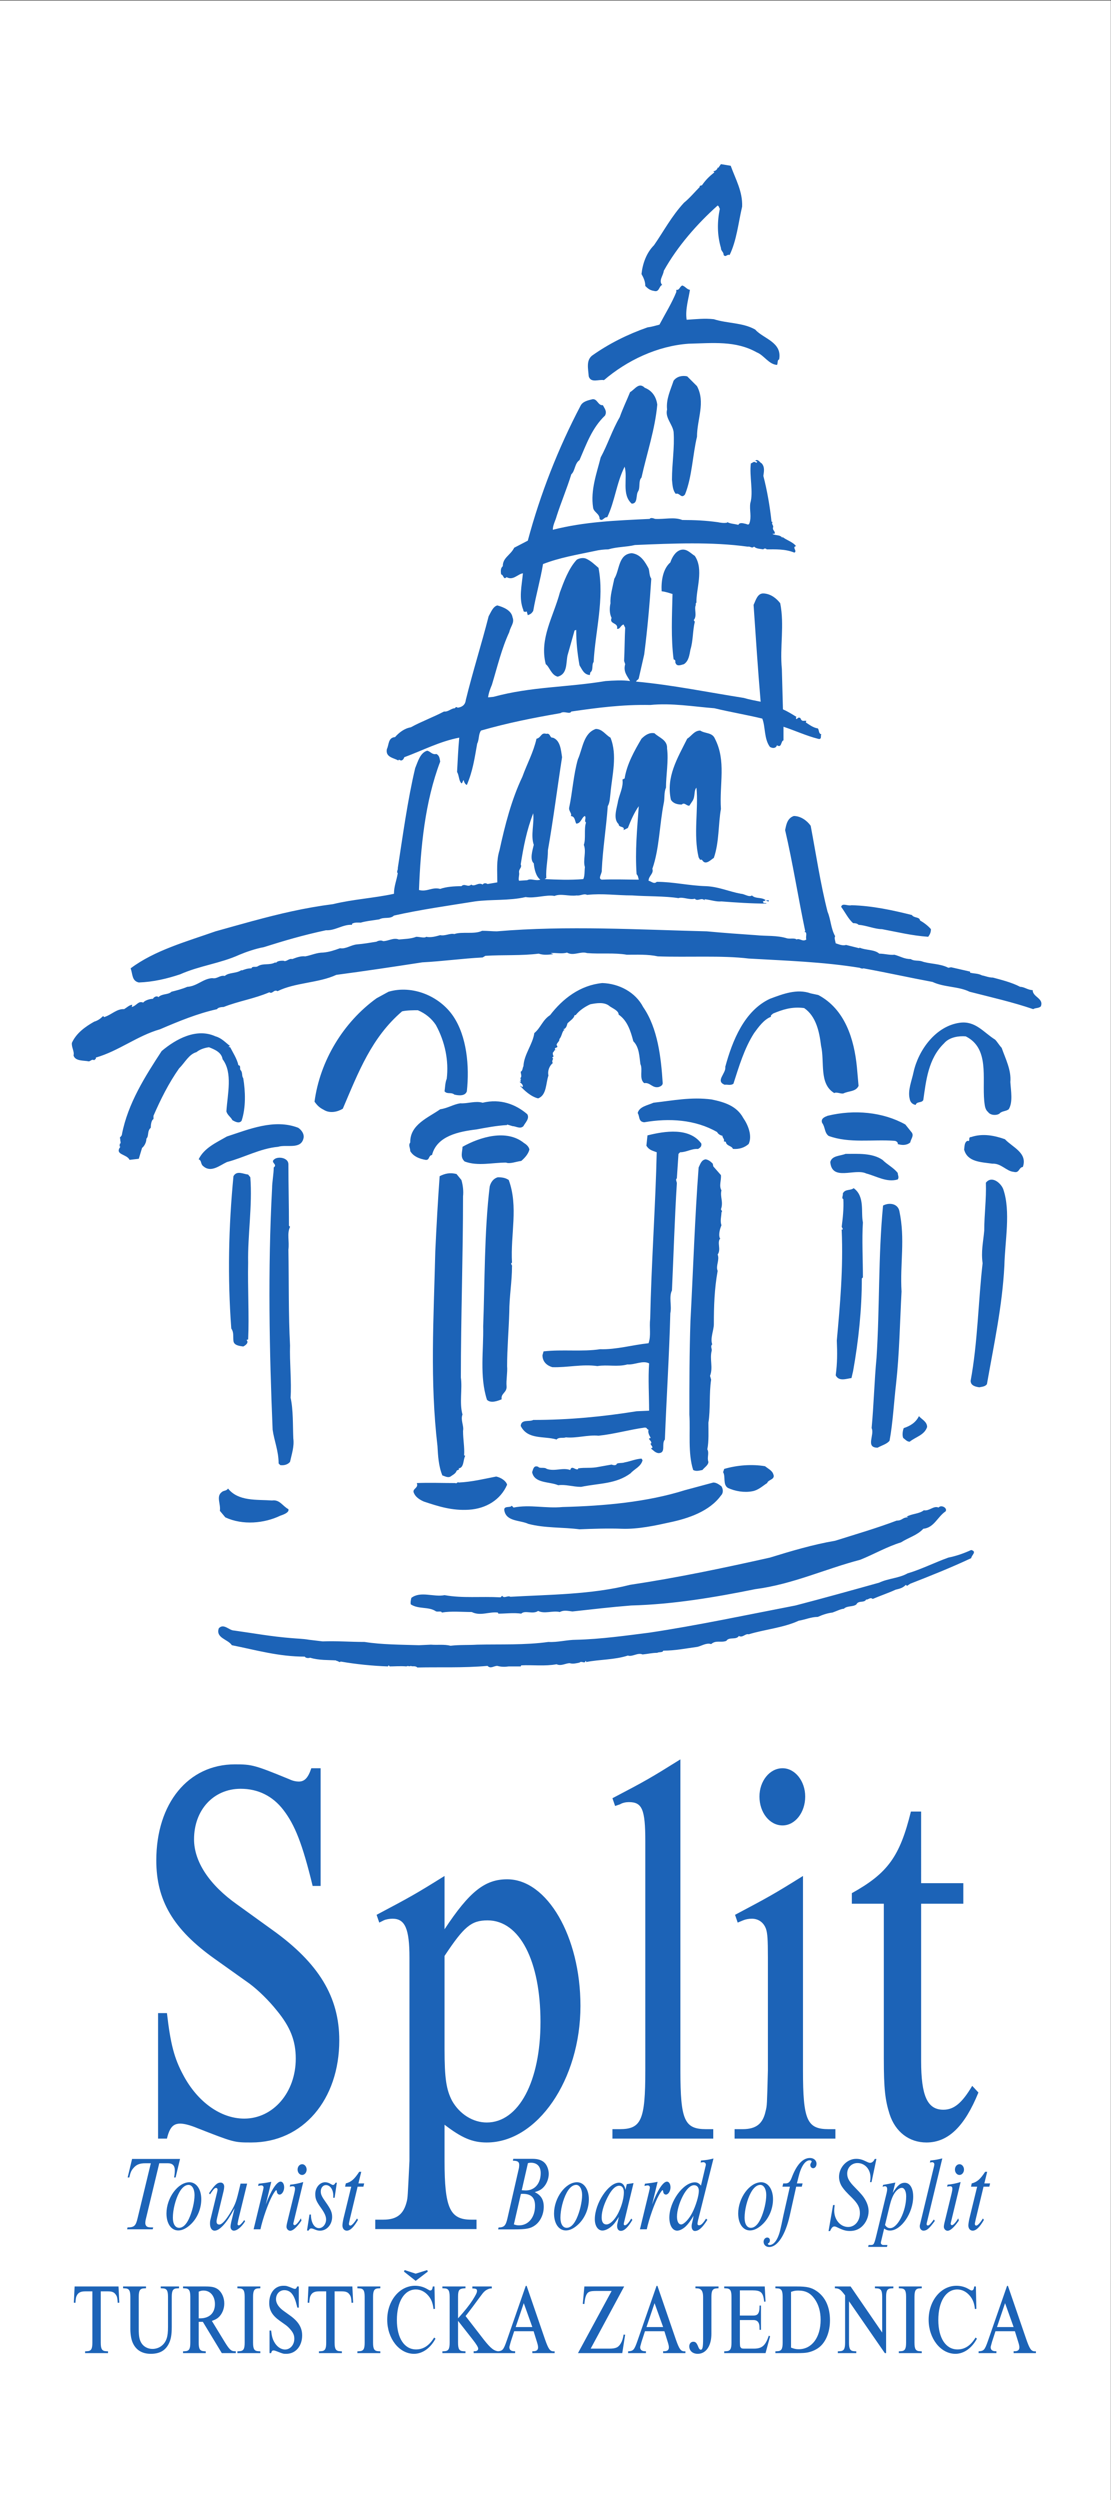 <?xml version="1.0" encoding="UTF-8" standalone="no"?>
<svg
   xmlns:dc="http://purl.org/dc/elements/1.1/"
   xmlns:cc="http://creativecommons.org/ns#"
   xmlns:rdf="http://www.w3.org/1999/02/22-rdf-syntax-ns#"
   xmlns:svg="http://www.w3.org/2000/svg"
   xmlns="http://www.w3.org/2000/svg"
   viewBox="0 0 226.772 510.236"
   height="510.236"
   width="226.772"
   xml:space="preserve"
   id="svg2"
   version="1.1"><rect x="0" y="0" width="226.772" height="510.236" fill="#333333" stroke="none"/><defs
     id="defs6"><clipPath
       id="clipPath22"
       clipPathUnits="userSpaceOnUse"><path
         id="path20"
         d="M 0,0 H 170.079 V 382.677 H 0 Z" /></clipPath></defs><g
     transform="matrix(1.333,0,0,-1.333,0,510.236)"
     id="g10"><path
       id="path12"
       style="fill:#ffffff;fill-opacity:1;fill-rule:nonzero;stroke:none"
       d="M 0,0 H 170.078 V 382.677 H 0 Z" /><path
       id="path14"
       style="fill:#ffffff;fill-opacity:1;fill-rule:nonzero;stroke:none"
       d="M 0,0 H 170.078 V 382.677 H 0 Z" /><g
       id="g16"><g
         clip-path="url(#clipPath22)"
         id="g18"><g
           transform="translate(158.126,231.179)"
           id="g24"><path
             id="path26"
             style="fill:#1c63b7;fill-opacity:1;fill-rule:nonzero;stroke:none"
             d="m 0,0 c -0.75,0 -1.249,0.5 -1.916,0.5 -1.25,0.666 -2.916,1.083 -4.165,1.416 -0.667,0 -1.167,0.25 -1.666,0.333 -0.667,0.334 -1.167,0.25 -1.833,0.417 v 0.167 l -2.916,0.666 -0.416,-0.083 c -1.25,0.666 -2.999,0.583 -4.082,0.999 -0.584,0.167 -1.167,0 -1.666,0.334 -1,0 -1.583,0.416 -2.5,0.666 -0.75,-0.083 -1.499,0.167 -2.332,0.167 -0.75,0.666 -2.083,0.499 -2.999,0.916 l -0.084,-0.083 -1.999,0.5 c -0.5,-0.167 -1.083,0.083 -1.583,0.249 -0.083,0.417 -0.25,0.833 -0.083,1.083 -0.667,1.167 -0.667,2.583 -1.166,3.749 -1.083,4.249 -1.75,8.747 -2.583,13.163 -0.583,0.833 -1.583,1.499 -2.582,1.499 -1,-0.333 -1.167,-1.333 -1.333,-2.166 1.166,-4.998 1.999,-10.33 3.082,-15.495 -0.083,0 -0.083,-0.083 -0.167,-0.083 0.584,0 0.167,-0.75 0.334,-1.166 -0.584,-0.417 -1,0.249 -1.5,0 -0.25,0.249 -0.916,0.083 -1.416,0.166 -1.583,0.5 -3.249,0.333 -4.832,0.5 -2.416,0.167 -4.832,0.333 -7.497,0.583 -10.33,0.25 -21.41,0.917 -32.157,0 -0.666,0 -1.416,0.084 -2.249,0.084 -1.166,-0.584 -3.082,-0.084 -4.248,-0.5 -0.667,0.166 -1.417,-0.334 -2.167,-0.167 -0.583,-0.167 -1.416,-0.417 -2.165,-0.25 -0.167,-0.25 -1,0 -1.5,0 -0.833,-0.333 -1.833,-0.333 -2.666,-0.416 -0.833,0.333 -1.583,-0.25 -2.416,-0.25 -0.25,0.166 -0.749,0.083 -0.999,-0.084 -1,-0.166 -2,-0.333 -2.999,-0.416 -0.917,-0.083 -1.75,-0.75 -2.583,-0.583 -0.916,-0.334 -1.666,-0.584 -2.582,-0.667 -1,0 -1.833,-0.416 -2.749,-0.583 -0.667,0.083 -1.333,-0.167 -2,-0.416 -0.5,0.166 -0.916,-0.5 -1.333,-0.25 -0.416,0 -0.916,0 -1.166,-0.334 l -0.083,0.084 c -0.917,-0.5 -1.833,-0.084 -2.666,-0.584 -0.333,-0.249 -0.833,0.084 -1,-0.333 -0.666,0 -1,-0.166 -1.499,-0.333 v 0.083 c -0.833,-0.583 -1.916,-0.333 -2.583,-0.916 -0.75,0.167 -1.166,-0.5 -1.916,-0.333 -1.416,-0.084 -2.332,-1.25 -3.832,-1.333 -0.75,-0.333 -1.749,-0.583 -2.416,-0.75 -0.5,-0.5 -1.416,-0.25 -1.999,-0.833 -0.167,0.25 -0.667,0.083 -0.833,-0.25 -0.5,0 -1.25,-0.25 -1.5,-0.583 -0.749,0.333 -0.999,-0.5 -1.749,-0.667 l 0.083,0.334 h -0.083 c -0.417,-0.084 -0.75,-0.417 -1.167,-0.667 -1.083,0.083 -1.915,-0.833 -2.915,-1.166 -0.167,-0.167 -0.25,0.167 -0.333,0.083 -0.334,-0.333 -0.75,-0.666 -1.333,-0.833 -1.333,-0.75 -2.749,-1.749 -3.416,-3.249 -0.083,-0.666 0.417,-1.333 0.25,-1.916 0.25,-0.916 1.583,-0.75 2.332,-0.916 0.25,0 0.5,0.416 0.834,0.166 0.083,0.167 0.333,0.167 0.249,0.417 3.499,0.999 6.332,3.332 9.831,4.332 2.915,1.249 5.748,2.416 8.747,3.082 0.083,0.25 0.666,0.333 1,0.333 2.332,0.917 4.665,1.25 6.997,2.25 0.5,-0.334 0.667,0.5 1.25,0.166 2.666,1.333 6.331,1.25 8.997,2.5 4.415,0.583 8.83,1.249 13.162,1.916 3.166,0.166 6.082,0.583 9.247,0.749 l 0.417,0.25 c 2.666,0.167 5.581,0 8.164,0.334 0.75,-0.25 1.416,-0.167 2.249,-0.084 l -0.416,0.167 c 0.749,0.083 1.749,-0.167 2.499,0.083 0.999,-0.583 2.082,0.25 3.082,-0.083 2.083,-0.167 4.166,0.083 6.081,-0.25 1.5,0 3.25,0.083 4.749,-0.25 4.582,-0.167 9.83,0.167 13.912,-0.333 5.748,-0.333 11.33,-0.5 16.995,-1.416 0.166,-0.084 0.416,-0.167 0.583,-0.084 3.665,-0.666 6.998,-1.416 10.58,-2.082 1.749,-0.833 3.998,-0.667 5.665,-1.5 3.249,-0.833 6.581,-1.583 9.746,-2.666 0.417,0.25 0.75,0.083 1.167,0.417 C 1.75,-1.25 0,-1.083 0,0 m -15.995,8.164 c 0.25,0.333 0.417,0.667 0.417,1.166 -0.417,0.5 -1.083,1 -1.666,1.333 -0.084,0.584 -0.917,0.334 -1.25,0.833 -2.999,0.75 -6.081,1.417 -9.247,1.5 -0.583,-0.167 -1.416,0.417 -1.583,-0.25 0.667,-0.916 1.083,-1.833 1.833,-2.499 0.25,0 0.583,0 0.833,-0.25 1.166,-0.083 2.499,-0.667 3.582,-0.667 2.249,-0.416 4.582,-0.999 7.081,-1.166 m -16.328,30.99 c -0.5,0.084 -0.333,0.667 -0.583,0.917 -0.666,0.083 -1.333,0.583 -1.833,0.916 l 0.084,0.25 h -0.334 c -0.416,-0.083 -0.499,0.25 -0.583,0.416 -0.333,0.167 -0.333,0 -0.583,-0.166 -0.166,0.166 -0.083,0.25 0,0.333 -0.666,0.417 -1.333,0.833 -2.083,1.166 l -0.166,6.165 c -0.333,3.416 0.416,6.665 -0.25,10.08 -0.583,0.75 -1.416,1.417 -2.499,1.5 -1,0.083 -1.25,-1.083 -1.583,-1.75 0.333,-4.831 0.666,-9.996 1.083,-14.828 -0.833,0.166 -1.75,0.333 -2.583,0.583 -5.331,0.833 -10.996,1.999 -16.494,2.499 0.083,0.25 0.333,0.25 0.416,0.5 l 0.833,3.665 c 0.5,3.916 0.833,7.665 1.083,11.58 -0.333,0.5 -0.25,1.083 -0.416,1.583 -0.5,0.916 -1.166,2.166 -2.583,2.333 -2.082,-0.167 -1.832,-2.583 -2.665,-3.916 -0.25,-1.249 -0.667,-2.666 -0.584,-3.749 -0.166,-0.749 -0.166,-1.583 0.167,-2.249 -0.417,-1 1.083,-0.666 0.833,-1.666 0.5,-0.083 0.5,0.5 1,0.666 l 0.25,-0.5 c -0.084,-1.499 -0.084,-3.498 -0.167,-5.081 l 0.167,-0.5 c -0.334,-1.166 0.333,-1.833 0.749,-2.583 -1.083,0.167 -2.582,0.084 -3.748,0 -6.082,-0.999 -11.33,-0.833 -17.161,-2.415 l -0.833,-0.084 c 0.083,0.667 0.333,1.333 0.583,1.916 0.833,2.749 1.499,5.582 2.665,8.081 0.167,0.833 0.834,1.416 0.5,2.249 -0.166,1.083 -1.416,1.583 -2.332,1.833 -0.667,-0.167 -1,-1.083 -1.333,-1.666 -1.083,-4.249 -2.416,-8.414 -3.499,-12.829 -0.083,-0.75 -0.583,-1.083 -1.25,-1.167 -0.166,0.167 -0.333,0.084 -0.416,-0.083 -0.583,0 -1,-0.583 -1.666,-0.5 -1.583,-0.833 -3.583,-1.583 -5.082,-2.416 -1,-0.166 -1.833,-0.833 -2.416,-1.499 -1.083,-0.084 -0.916,-1.166 -1.25,-1.833 -0.249,-1.25 1,-1.333 1.75,-1.749 0.083,0.25 0.25,0 0.416,0 0.25,0 0.417,0.25 0.5,0.499 2.916,1.083 5.415,2.416 8.414,2.999 -0.166,-1.749 -0.25,-3.748 -0.333,-5.248 0.333,-0.583 0.25,-1.333 0.666,-1.749 0.167,0 0.167,0.333 0.334,0.5 0.083,-0.334 0.25,-0.667 0.499,-0.75 0.917,2.166 1.167,3.999 1.583,6.331 0.334,0.667 0.167,1.416 0.584,2 4.082,1.166 7.83,1.915 12.162,2.665 0.583,0.417 1.416,-0.25 1.666,0.25 3.999,0.583 7.831,1.083 12.08,1 3.249,0.333 6.664,-0.25 9.83,-0.5 2.416,-0.583 4.915,-1 7.331,-1.583 0.5,-1.249 0.25,-3.082 1.166,-4.332 0.417,-0.25 0.916,-0.25 1.083,0.25 0.75,-0.5 0.583,0.667 1,0.75 v 2.083 c 1.749,-0.583 3.582,-1.417 5.248,-1.833 0.75,-0.25 0.333,0.666 0.583,0.666 m -24.492,21.91 c 0.667,-0.083 1.083,-0.25 1.666,-0.416 -0.083,-3.416 -0.25,-6.748 0.167,-9.997 0.167,-0.084 0.333,-0.167 0.25,-0.417 0.166,-0.75 0.75,-0.5 1.333,-0.333 0.749,0.5 0.833,1.416 0.999,2.249 0.417,1.333 0.334,2.916 0.667,4.249 l -0.167,0.25 c 0.583,0.666 0,1.749 0.333,2.332 -0.083,0.084 0,0.334 0.084,0.334 -0.084,1.999 1.166,5.081 -0.25,7.164 -0.667,0.417 -1.25,1.166 -2.166,0.916 -0.833,-0.25 -1.333,-1.166 -1.583,-1.916 -1.166,-0.999 -1.416,-2.915 -1.333,-4.415 m -12.996,4.832 c -1.249,-1.333 -1.999,-3.416 -2.582,-4.998 -1,-3.749 -3.166,-7.082 -2.166,-10.997 0.583,-0.417 0.833,-1.666 1.833,-1.916 1.499,0.416 1.249,1.999 1.499,3.249 l 1.083,3.832 0.25,0.083 c 0,-1.916 0.167,-3.499 0.5,-5.415 0.416,-0.666 0.666,-1.416 1.583,-1.499 l 0.083,0.416 c 0.5,0.334 0.167,1.167 0.5,1.583 0.25,4.665 1.666,9.664 0.75,14.412 -0.584,0.5 -1.167,1.083 -1.916,1.416 -0.417,0.167 -1,0.084 -1.417,-0.166 m 33.573,2.083 c -0.5,0.666 -1.5,0.916 -2.083,1.416 v -0.167 c -0.333,0.5 -0.833,0.333 -1.499,0.583 l 0.083,0.084 c 0.083,-0.084 0.167,0 0.25,0 0.083,0.416 -0.417,0.499 -0.25,0.999 0.083,0.25 -0.333,0.5 -0.083,0.75 l -0.167,0.083 c -0.25,2.333 -0.666,4.749 -1.25,6.998 0.084,0.667 0.25,1.333 -0.249,1.916 -0.334,0.167 -0.584,0.75 -1,0.417 l 0.333,-0.167 -0.167,-0.166 c -0.416,0.333 -0.499,0 -0.833,-0.084 -0.25,-1.916 0.417,-4.415 -0.083,-6.081 -0.167,-1.083 0.25,-2.083 -0.167,-3.166 -0.166,-0.25 -0.416,0 -0.583,0 -0.333,0.083 -0.916,0.25 -1.083,-0.167 -0.583,0.167 -1.249,0.167 -1.666,0.417 l -0.083,-0.083 c -0.5,-0.084 -1,0 -1.416,0.083 -1.833,0.25 -3.499,0.333 -5.415,0.333 -1.25,0.5 -2.749,0.084 -4.166,0.167 -0.249,0.083 -0.666,0.25 -0.833,0 -5.165,-0.25 -9.913,-0.417 -14.828,-1.666 0,0.749 0.416,1.416 0.583,2.083 0.666,2.082 1.583,4.248 2.249,6.414 0.583,0.5 0.5,1.666 1.25,2.166 1.083,2.499 1.916,4.915 3.915,6.831 0.333,0.667 -0.083,1.083 -0.333,1.583 -0.75,-0.083 -0.833,1 -1.583,0.916 -0.666,-0.166 -1.499,-0.333 -1.833,-0.999 -3.415,-6.498 -6.164,-13.496 -8.08,-20.66 l -2.083,-1.083 c -0.583,-1.167 -1.749,-1.5 -1.749,-2.833 -0.334,-0.25 -0.334,-0.75 -0.25,-1.25 0.416,-0.083 0.333,-0.916 0.833,-0.416 1,-0.583 1.749,0.5 2.499,0.583 -0.167,-1.916 -0.666,-3.832 0.083,-5.665 -0.083,-0.166 0.25,-0.333 0.5,-0.166 l 0.167,-0.583 c 0.416,0.166 0.583,0.249 0.833,0.666 0.416,2.416 1.083,4.665 1.499,7.164 2.583,1 5.165,1.417 7.914,2 0.667,0.166 1.5,0.25 2.083,0.25 1.416,0.416 2.666,0.333 4.082,0.666 5.915,0.25 11.746,0.5 17.245,-0.25 0.499,0.084 0.583,-0.333 0.999,0 0.333,-0.333 0.917,-0.333 1.416,-0.416 0.084,0.166 0.417,0.166 0.5,0 1.333,0 2.833,0.083 4.249,-0.5 0.5,0.25 -0.417,0.833 0.25,1 m -18.744,17.494 c 0.167,-2.499 -0.25,-4.748 -0.25,-7.331 0.083,-0.75 0.083,-1.583 0.583,-2.166 0.583,0.25 0.833,-0.833 1.416,-0.083 1.083,2.666 1.167,6.081 1.833,8.83 0,2.666 1.333,5.249 0,7.748 l -1.5,1.499 c -0.749,0.167 -1.582,0 -2.082,-0.666 -0.5,-1.5 -1.166,-2.833 -1,-4.415 -0.333,-1.25 0.833,-2.25 1,-3.416 m -7.498,-5.332 c 0.5,-1.749 -0.5,-4.248 1.083,-5.665 1,0 0.583,1.333 1,1.917 0.333,0.583 0,1.582 0.5,2.082 0.833,3.749 2.082,7.415 2.416,11.163 -0.167,1.25 -0.833,2.166 -1.916,2.583 -0.917,0.916 -1.5,-0.25 -2.25,-0.667 -0.5,-1.249 -1.083,-2.415 -1.582,-3.832 -1.167,-1.999 -1.833,-4.165 -2.916,-6.164 -0.583,-2.333 -1.583,-4.999 -1.166,-7.665 0.083,-0.749 0.999,-0.916 0.999,-1.749 0.417,-0.5 0.667,0.333 1.166,0.25 1.167,2.416 1.417,5.248 2.666,7.747 m 23.659,16.412 c 0.5,2.666 -2.416,3.165 -3.665,4.582 -1.916,1.083 -4.249,0.916 -6.332,1.583 -1.416,0.166 -2.749,0 -4.165,-0.084 -0.25,1.583 0.333,3.333 0.5,4.582 -0.5,0.084 -0.666,0.5 -1.166,0.667 -0.417,-0.167 -0.417,-0.75 -0.917,-0.667 v -0.333 c -0.666,-1.666 -1.749,-3.416 -2.582,-4.998 -0.667,-0.167 -1.166,-0.334 -1.833,-0.417 -3.082,-1.083 -5.915,-2.499 -8.497,-4.332 -0.916,-0.75 -0.583,-1.999 -0.5,-3.166 0.333,-1.083 1.583,-0.416 2.333,-0.583 3.498,2.999 8.164,5.249 12.995,5.582 3.666,0.083 7.165,0.5 10.414,-1.333 1.083,-0.417 1.832,-1.833 3.082,-1.916 0.167,0.166 0,0.75 0.333,0.833 m -3.165,4.332 h 0.083 l -0.25,0.083 z m -4.416,11.663 c 1.083,2.249 1.333,4.915 1.916,7.414 0.084,2.333 -0.999,4.165 -1.749,6.248 l -1.499,0.25 -0.417,-0.583 -0.083,0.083 c 0,-0.25 -0.334,-0.583 -0.667,-0.583 l 0.167,-0.167 c -0.833,-0.666 -1.333,-1.166 -1.916,-1.999 -0.167,0 -0.417,-0.083 -0.333,-0.25 -0.75,-0.75 -1.5,-1.666 -2.416,-2.416 -1.916,-2.082 -3.083,-4.332 -4.582,-6.498 -1.166,-1.166 -1.75,-2.832 -1.916,-4.415 0.333,-0.583 0.583,-1.166 0.583,-1.833 0.417,-0.416 0.75,-0.666 1.333,-0.749 0.833,-0.25 0.75,0.749 1.249,0.916 -0.583,0.666 0.167,1.416 0.25,2.166 2.083,3.749 5.165,7.248 8.248,9.997 0.25,-0.167 0.166,-0.25 0.333,-0.5 -0.417,-2 -0.417,-3.999 0.167,-5.998 0,-0.5 0.416,-0.583 0.416,-1.083 0.333,-0.417 0.5,0.166 0.916,0 M -51.483,30.99 c 0.333,-3.249 -0.5,-7.164 0.333,-10.663 l 0.25,-0.417 0.083,0.084 c 0.084,0 0.25,-0.084 0.333,-0.25 0.5,-0.583 1.25,0.25 1.666,0.5 0.834,2.416 0.667,5.165 1.084,7.497 -0.25,3.832 0.833,7.331 -0.917,10.747 -0.416,1 -1.499,0.75 -2.249,1.25 -0.916,0 -1.333,-0.834 -2,-1.25 -1.499,-2.999 -3.248,-5.832 -2.499,-9.33 0.334,-0.584 1,-0.75 1.666,-0.75 0.417,0.416 0.75,-0.25 1.167,-0.167 l 0.5,0.75 c 0.416,0.666 0.166,1.583 0.583,1.999 M -97.802,14.745 c -3.082,-0.666 -6.248,-0.833 -9.33,-1.583 -4.371,-0.56 -8.289,-1.497 -12.212,-2.562 h -0.016 c -1.904,-0.515 -3.808,-1.059 -5.766,-1.603 -4.499,-1.583 -9.33,-2.916 -12.996,-5.665 0.333,-0.916 0.167,-1.916 1.25,-2.166 2.249,0.084 4.332,0.583 6.331,1.25 2.999,1.333 6.165,1.666 9.08,2.999 1,0.416 2.416,0.916 3.749,1.166 3.166,1 5.998,1.833 9.497,2.583 1.416,-0.084 2.583,0.916 3.999,0.833 v 0.166 c 0.416,0.25 1,0.167 1.333,0.167 0.381,0.114 0.797,0.193 1.232,0.264 h 0.008 c 0.514,0.08 1.053,0.146 1.592,0.236 0.75,0.416 1.666,0 2.249,0.583 4.083,0.916 8.248,1.499 12.413,2.166 2.416,0.333 5.248,0.083 7.748,0.666 1.416,-0.25 3.249,0.417 4.415,0.167 0.999,0.417 2.166,-0.083 3.415,0.083 0.583,-0.083 1.083,0.334 1.583,0.084 2.416,0.25 4.499,-0.084 6.915,-0.084 2.249,-0.166 4.998,-0.083 7.081,-0.416 0.583,0.25 1.749,-0.334 2.499,-0.084 0.416,-0.5 1,0.25 1.499,-0.25 v 0.167 c 0.917,-0.083 1.75,-0.417 2.583,-0.333 2.166,-0.167 4.582,-0.333 6.914,-0.333 -0.166,0.166 -0.416,0 -0.5,0.166 -0.237,0.317 0.266,0.12 0.317,0.386 -0.657,0.471 -1.51,0.141 -2.066,0.697 -0.417,-0.333 -1.166,0.25 -1.666,0.25 -1.833,0.334 -3.416,1.083 -5.332,1.167 -2.749,0.083 -4.998,0.666 -7.581,0.666 -0.416,-0.417 -0.833,0.083 -1.249,0.167 0,0.75 0.833,1.083 0.583,1.832 1.083,3.083 1.083,6.748 1.749,10.081 0.167,0.749 0,1.582 0.334,2.332 0,1.833 0.416,4.166 0.166,5.998 0.084,1.333 -1.249,1.666 -1.916,2.333 -0.75,0.167 -1.416,-0.25 -1.999,-0.833 -1.083,-1.833 -2.25,-3.916 -2.583,-6.082 l -0.333,-0.166 c 0.167,-1.083 -0.416,-2.166 -0.666,-3.249 -0.167,-1.083 -0.834,-2.749 0.083,-3.582 0,-0.584 1,-0.25 0.75,-0.917 l 0.666,0.333 c 0.417,1.083 1,2.416 1.666,3.333 -0.25,-3.499 -0.583,-6.831 -0.333,-10.414 0.25,-0.249 0.25,-0.583 0.333,-0.833 -1.749,0 -3.749,0.084 -5.665,0 -0.666,0.167 0.083,0.917 0,1.5 0.167,3.332 0.667,6.331 0.917,9.747 0.333,0.583 0.333,1.333 0.416,1.999 0.25,2.749 1.083,5.832 0,8.497 -0.75,0.417 -1.25,1.333 -2.249,1.333 -1.916,-0.666 -1.999,-2.999 -2.749,-4.665 -0.667,-2.333 -0.833,-5.082 -1.333,-7.414 -0.083,-0.5 0.5,-0.917 0.25,-1.25 0.666,-0.083 0.583,-0.666 0.833,-1.166 0.75,0 0.833,1 1.333,1.166 0.25,-0.333 -0.167,-0.75 0.166,-0.999 -0.333,-1 0,-2.5 -0.333,-3.416 0.417,-1.083 -0.166,-2.333 0.167,-3.416 -0.084,-0.583 0,-1.332 -0.25,-1.832 -2.083,-0.167 -3.999,-0.084 -5.914,0 0.083,0.083 0.166,0.083 0.249,0.166 -0.083,1.583 0.25,2.666 0.25,4.249 0.833,4.748 1.416,9.414 2.166,14.245 -0.167,1.083 -0.25,2.583 -1.416,2.999 -0.5,-0.083 -0.333,0.75 -1,0.584 -0.833,0.25 -0.749,-0.584 -1.499,-0.75 -0.5,-2.166 -1.417,-3.749 -2.166,-5.832 -1.666,-3.498 -2.666,-7.414 -3.499,-11.246 -0.5,-1.583 -0.333,-3.166 -0.333,-4.915 l -1.5,-0.25 c -0.25,0.166 -0.583,0.166 -0.75,-0.084 -0.666,0.417 -1.249,-0.416 -1.749,0 -0.5,-0.499 -1,0.25 -1.5,-0.249 -1.082,0 -2.332,-0.084 -3.248,-0.417 -1.25,0.333 -2,-0.5 -3.249,-0.167 0.25,6.582 0.916,13.496 3.249,19.661 -0.084,0.417 -0.084,0.916 -0.584,1.166 -0.666,-0.166 -0.916,0.417 -1.416,0.5 -1.083,-0.333 -1.416,-1.666 -1.832,-2.666 -1.167,-4.915 -1.917,-10.496 -2.666,-15.328 0.083,-0.167 -0.25,-0.583 0,-0.75 -0.167,-1.083 -0.584,-1.999 -0.584,-3.166 m 19.161,3.249 c -0.083,0.583 0.5,0.75 0.25,1.25 0.416,2.666 0.916,5.248 1.916,7.831 0.167,-1.666 -0.417,-3.333 0.083,-4.832 -0.166,-0.75 -0.666,-2.249 0,-2.832 0.084,-0.917 0.333,-2 1,-2.5 -0.75,-0.25 -1.416,0.25 -2,-0.083 l -1.249,-0.083 c -0.167,0.25 0.083,0.916 0,1.249 m 37.738,-4.165 c 0,-0.016 -0.015,-0.018 -0.017,-0.031 0.032,-0.023 0.069,-0.025 0.1,-0.052 -0.026,0.031 -0.068,0.035 -0.083,0.083 m 0.499,-0.084 h -0.416 c 0.111,-0.132 0.281,-0.166 0.416,-0.166 z m -0.416,0 c 0,0.001 0,0.001 0,0.001 z m -98.885,-37.737 c -0.916,-1.25 1,-1.083 1.417,-2 l 1.416,0.167 0.5,1.666 c 0.333,0.25 0.666,0.833 0.666,1.416 0.416,0.417 0.083,1.167 0.666,1.666 0,0.417 0.084,1.167 0.417,1.333 v 0.5 c 1.083,2.499 2.333,4.999 3.915,7.248 0.917,0.916 1.5,2.166 2.666,2.499 0.5,0.416 1.25,0.666 1.916,0.75 0.833,-0.334 1.916,-0.75 2.083,-1.833 1.583,-2.083 0.75,-5.332 0.583,-7.997 0.167,-0.584 0.667,-0.833 0.916,-1.333 0.417,-0.25 1.083,-0.583 1.417,-0.084 0.666,2 0.583,4.499 0.25,6.498 -0.25,0.334 -0.084,0.75 -0.334,1.167 -0.333,0.25 0.084,0.749 -0.416,0.833 -0.167,0.916 -0.917,2.082 -1.25,2.749 0,0 -0.166,0 -0.25,0.083 l 0.167,0.083 h 0.083 c -0.749,0.584 -1.333,1.25 -2.249,1.5 -2.916,1.333 -6.081,-0.417 -8.247,-2.25 -2.5,-3.831 -5.165,-7.997 -6.082,-12.745 0,-0.334 -0.5,-0.5 -0.25,-0.667 -0.083,-0.333 0.25,-0.75 -0.166,-0.833 h 0.083 v -0.25 h -0.083 z m 11.996,-1.916 c 0.5,-0.167 0.25,-0.75 0.75,-1.084 1.167,-0.999 2.499,0.167 3.582,0.667 2.583,0.666 5.082,2.083 7.831,2.333 1.333,0.416 3.582,-0.5 3.916,1.416 0.083,0.583 -0.334,1.166 -0.833,1.499 -3.666,1.417 -7.581,-0.25 -10.914,-1.333 -1.582,-0.916 -3.499,-1.749 -4.332,-3.498 m 11.247,-52.234 c -2.333,0.167 -5.165,-0.167 -6.748,1.833 -0.25,-0.417 -0.666,-0.25 -1,-0.583 -0.833,-0.667 -0.083,-1.833 -0.25,-2.833 l 0.834,-0.999 c 2.665,-1.25 5.997,-0.917 8.413,0.249 0.5,0.167 1.417,0.5 1.25,1 -0.916,0.5 -1.333,1.5 -2.499,1.333 m -3.916,24.576 0.25,0.083 c 0.167,3.499 -0.083,7.997 0,11.746 -0.083,4.165 0.667,8.747 0.334,13.079 l -0.334,0.417 c -0.749,0.083 -1.749,0.666 -2.249,-0.25 -0.75,-7.748 -0.916,-15.495 -0.333,-23.326 0.416,-0.583 0.25,-1.166 0.333,-1.916 0.083,-0.666 0.916,-0.75 1.5,-0.833 0.333,0.167 0.916,0.583 0.499,1 m 7.165,-15.079 c -0.084,2 0,4.415 -0.417,6.248 0.167,2.333 -0.166,5.582 -0.083,7.998 -0.25,4.748 -0.167,9.83 -0.25,14.662 0.167,1.332 -0.25,2.415 0.25,3.498 l -0.167,0.167 c 0,3.249 -0.083,6.165 -0.083,9.414 0,0.999 -1.583,1.249 -2.166,0.75 -0.666,-0.5 0.583,-0.75 -0.083,-1.25 0,-1 -0.25,-2.249 -0.25,-3.166 -0.667,-12.412 -0.417,-25.075 0.083,-36.988 0.25,-1.749 0.917,-3.249 0.917,-5.165 l 0.249,-0.25 c 0.584,-0.083 1.167,0.083 1.5,0.5 0.25,1.166 0.666,2.332 0.5,3.582 m -11.413,-29.074 c -0.5,-1.5 1.416,-1.666 1.999,-2.583 3.749,-0.749 7.165,-1.749 11.163,-1.749 0.167,-0.25 0.583,-0.25 0.833,-0.167 1.333,-0.416 2.833,-0.333 3.999,-0.416 v -0.083 c 0.25,0.083 0.5,-0.334 0.666,-0.084 2.333,-0.416 4.916,-0.666 7.248,-0.749 l 0.083,0.166 c 0.084,-0.083 0.167,-0.083 0.167,-0.166 0.666,0 1.749,0.083 2.582,0 0.25,0.166 0.417,-0.084 0.667,0.083 0.25,-0.167 0.666,0.083 1,-0.25 3.498,0.083 6.997,-0.083 10.746,0.25 0.5,-0.5 0.917,0 1.5,0 0.583,-0.167 1.166,-0.167 1.749,-0.083 h 1.833 l 0.083,0.166 c 1.833,0.083 3.582,-0.166 5.415,0.167 0.666,-0.333 1.416,0.166 1.999,0.166 0.5,-0.166 1.083,0 1.5,0.084 0.333,0.333 0.833,-0.25 0.916,0.25 0.084,0 0.167,-0.084 0.084,-0.167 2.082,0.416 4.415,0.333 6.414,1 0.667,-0.25 1.5,0.499 2.249,0.166 0.834,0.084 1.5,0.25 2.25,0.25 0.25,0.167 0.833,0 0.916,0.333 1.833,0 3.416,0.334 5.248,0.583 0.667,0.167 1.417,0.667 2.083,0.417 0.75,0.666 1.5,0.167 2.333,0.5 0.416,0.666 1.499,0.083 1.916,0.75 0.583,-0.334 0.999,0.416 1.499,0.25 2.416,0.749 5.332,0.999 7.664,2.082 1,0.167 1.916,0.583 2.916,0.583 0.75,0.334 1.5,0.583 2.249,0.667 0.5,0.166 1.333,0.583 1.75,0.583 0.499,0.5 1.416,0.25 1.916,0.667 0.333,0.666 1.166,0.166 1.499,0.749 0.333,-0.083 0.583,0.417 1,0.083 1.166,0.5 2.416,0.917 3.499,1.417 0.666,0.166 1.083,0.25 1.583,0.749 l 0.166,-0.166 0.5,0.333 c 2.999,1.167 6.331,2.499 9.33,3.915 0.084,0.5 0.917,1 0,1.25 -1.082,-0.5 -2.249,-0.916 -3.498,-1.166 -2.083,-0.75 -4.249,-1.833 -6.248,-2.416 -1.333,-0.75 -2.916,-0.75 -4.332,-1.416 -4.166,-1.166 -8.664,-2.416 -12.829,-3.499 -7.331,-1.416 -15.162,-3.083 -22.41,-4.165 -3.332,-0.417 -7.414,-1 -11.163,-1.084 -1.416,0 -2.832,-0.416 -4.249,-0.333 -3.582,-0.5 -7.414,-0.333 -10.913,-0.416 -1.333,-0.084 -2.665,0 -4.082,-0.167 -0.999,0.25 -1.999,0.083 -2.999,0.167 l -1.832,-0.084 c -2.666,0.084 -5.749,0.084 -8.331,0.5 -2.249,0 -4.165,0.167 -6.415,0.084 l -2.082,0.249 c -1,0.167 -1.75,0.167 -2.666,0.25 -3.166,0.25 -5.832,0.75 -8.831,1.167 -0.749,0 -1.582,1.166 -2.332,0.333 m 116.462,36.905 c 0.333,0.083 0.916,0.083 1.166,0.5 1.083,6.164 2.333,11.829 2.666,18.077 0.083,3.832 1,8.331 -0.167,11.747 -0.333,0.916 -1.749,2.166 -2.665,0.999 0.083,-2.582 -0.25,-4.831 -0.25,-7.331 -0.167,-1.832 -0.5,-3.165 -0.25,-4.998 -0.667,-5.832 -0.75,-12.163 -1.833,-17.994 0,-0.75 0.75,-0.917 1.333,-1 m -11.33,40.237 c -3.415,1.916 -7.83,2.333 -11.912,1.333 -0.417,-0.166 -1.083,-0.416 -0.833,-1.083 0.499,-0.666 0.333,-1.499 0.999,-1.999 3.166,-1.167 6.748,-0.5 10.08,-0.75 0.25,0 0.583,-0.25 0.5,-0.5 0.583,-0.166 1.333,-0.25 1.916,0.25 0.084,0.5 0.583,1 0.25,1.5 z m -27.574,8.831 c 0.167,-1 -1.583,-2.166 -0.083,-2.749 0.333,0.083 0.916,-0.167 1.333,0.166 0.833,2.583 1.666,5.415 3.165,7.748 0.667,0.916 1.5,2.082 2.583,2.499 -0.084,0.25 0.166,0.333 0.333,0.5 1.416,0.583 2.832,1.083 4.748,0.833 1.833,-1.25 2.333,-3.666 2.583,-5.748 0.583,-2.5 -0.333,-5.832 1.999,-7.248 l -0.083,-0.083 c 0.416,0.333 1,-0.084 1.499,0 0.833,0.416 1.917,0.25 2.333,1.166 -0.083,1 -0.167,1.916 -0.25,2.832 -0.416,4.332 -1.833,8.914 -5.915,11.08 l -1.166,0.25 c -2.083,0.75 -4.249,-0.083 -6.248,-0.833 -3.915,-1.833 -5.748,-6.415 -6.831,-10.413 m -10.996,-5.497 c -0.917,-0.416 -2.166,-0.582 -2.416,-1.58 0.333,-0.499 0.083,-1.33 0.999,-1.413 3.832,0.665 7.831,0.415 11.163,-1.497 0.167,-0.332 0.5,-0.499 0.833,-0.582 -0.083,-0.249 0.417,-0.582 0.167,-0.831 l 0.333,-0.083 c 0.084,-0.665 0.917,-0.582 1.083,-1.081 0.917,-0.083 1.75,0.166 2.416,0.748 0.583,1.247 -0.083,2.91 -0.833,3.991 -1,1.829 -2.832,2.411 -4.832,2.827 -3.165,0.415 -5.914,-0.167 -8.913,-0.499 m 10.413,-58.733 c -0.333,0.25 -0.75,0.583 -1.25,0.583 l -4.332,-1.166 c -5.831,-1.833 -12.329,-2.416 -18.744,-2.583 -2.582,-0.25 -4.998,0.417 -7.497,-0.083 -0.167,0.083 -0.25,0.417 -0.417,0.167 -0.333,-0.167 -1.166,0.083 -0.999,-0.667 0.333,-1.666 2.416,-1.416 3.665,-1.999 2.499,-0.667 5.332,-0.5 7.831,-0.833 1.916,0.083 4.498,0.166 6.498,0.083 2.499,-0.083 5.165,0.5 7.414,1 2.749,0.583 5.998,1.666 7.748,4.082 0.416,0.416 0.333,0.999 0.083,1.416 m -21.993,2.749 0.083,-0.083 c -0.416,-0.333 -0.999,0.666 -1.249,-0.167 -1.167,0.417 -2.333,-0.25 -3.582,0.167 -0.417,0.333 -1.083,0 -1.333,0.333 -0.667,0.25 -0.75,-0.333 -0.917,-0.833 0.334,-1.749 2.666,-1.416 3.999,-1.999 1.083,0.166 2.249,-0.25 3.499,-0.25 2.832,0.583 5.331,0.416 7.581,2.082 0.583,0.667 1.583,1 1.832,2 l -0.166,0.25 c -1,-0.084 -1.666,-0.417 -2.583,-0.584 -0.416,-0.166 -1.249,0 -1.249,-0.333 -0.25,-0.166 -0.5,-0.083 -0.75,0 l -2.333,-0.416 c -1.249,-0.167 -1.499,0 -2.832,-0.167 m -5.831,0.167 c -0.084,0 -0.167,0.083 -0.25,0.083 z m -11.83,49.068 c 0,-0.75 -0.416,-1.583 0.333,-2.25 2,-0.75 4.249,-0.166 6.332,-0.166 0.583,-0.25 1.582,0.166 2.332,0.25 0.583,0.499 1.083,1.083 1.25,1.749 -0.084,0.417 -0.417,0.75 -0.833,1 -2.666,2.166 -6.748,0.916 -9.414,-0.583 m -4.165,-15.995 c -0.25,-10.414 -0.833,-19.827 0.333,-29.824 0.083,-1.5 0.167,-3.083 0.75,-4.499 0.333,-0.083 0.833,-0.416 1.249,-0.166 0.334,0.25 0.75,0.416 0.917,0.833 0.083,0.25 0.5,0.083 0.333,0.416 0.833,0.084 0.666,1.333 1,1.916 l -0.167,0.084 c 0.083,1.249 -0.167,2.416 -0.167,3.748 0.167,0.75 -0.416,1.666 -0.083,2.5 -0.5,1.749 0,3.915 -0.25,5.665 0,9.08 0.333,18.744 0.333,27.741 0.084,0.749 0,1.666 -0.25,2.499 l -0.749,0.916 c -1,0.25 -1.75,0.084 -2.583,-0.333 -0.25,-3.416 -0.5,-7.831 -0.666,-11.496 m 10.996,-17.578 c 0,2.583 0.25,5.498 0.333,8.247 0,2.416 0.417,4.666 0.417,6.998 0.083,0.25 -0.333,0.417 0,0.583 -0.25,4.332 1,8.581 -0.5,12.663 -0.5,0.333 -1,0.416 -1.666,0.416 -0.666,-0.166 -1.083,-0.749 -1.25,-1.416 -0.833,-6.831 -0.749,-14.828 -0.999,-21.41 0.083,-3.582 -0.583,-7.664 0.583,-11.246 0.583,-0.583 1.666,-0.167 2.249,0.083 -0.167,0.917 0.833,1 0.75,2 -0.083,0.916 0.167,2.082 0.083,3.082 m -13.828,-17.911 c 0.333,-0.833 -0.834,-0.833 -0.417,-1.583 0.25,-0.583 0.916,-1 1.499,-1.25 2.25,-0.749 4.332,-1.416 6.915,-1.249 2.582,0.166 4.831,1.499 5.831,3.832 -0.166,0.583 -0.916,1.083 -1.666,1.25 -1.749,-0.334 -3.749,-0.833 -5.748,-0.917 -0.167,0.167 -0.333,-0.25 -0.5,-0.083 -1.999,0 -3.915,0.083 -5.914,0 m 36.737,50.65 c -0.166,-7.747 -0.833,-17.244 -0.999,-25.491 -0.167,-1.417 0.166,-2.5 -0.25,-3.749 -2.416,-0.25 -4.999,-1 -7.415,-0.916 -2.749,-0.417 -5.831,0 -8.663,-0.334 l -0.167,-0.583 c 0,-1 0.667,-1.583 1.5,-1.833 2.249,-0.083 4.581,0.5 6.914,0.167 1.499,0.25 3.082,-0.167 4.582,0.25 1.166,-0.083 2.332,0.666 3.332,0.167 -0.166,-2.416 0,-4.916 0,-7.248 l -1.916,-0.084 c -5.165,-0.833 -10.413,-1.333 -15.828,-1.333 -0.583,-0.333 -1.833,0.167 -1.916,-0.916 1.083,-2.166 3.582,-1.499 5.498,-2.082 0.333,0.416 1,0.166 1.416,0.333 1.583,-0.167 3.416,0.416 4.999,0.25 2.416,0.25 4.665,0.916 7.081,1.249 0.416,0 0.25,-0.25 0.583,-0.333 -0.167,-0.5 0.25,-1.083 0.333,-1.25 -0.083,0 -0.167,-0.083 -0.25,-0.083 -0.083,-0.166 0.417,-0.416 0.333,-0.75 h -0.083 c -0.167,-0.166 0.583,-0.666 0.083,-0.749 l -0.083,0.166 0.083,-0.25 c 0.334,-0.25 0.583,-0.583 1.083,-0.666 1.25,0 0.417,1.416 1,2.083 0.25,6.414 0.666,12.912 0.833,19.327 0.25,1.166 -0.25,2.499 0.25,3.499 0.25,5.498 0.417,11.079 0.75,16.411 0,0.25 -0.25,0.583 0,0.75 l 0.25,3.749 0.25,0.249 c 0.999,0 1.749,0.584 2.749,0.5 0.25,0.167 0.583,0.334 0.5,0.833 -1.833,2.5 -5.582,1.917 -8.248,1.25 l -0.166,-1.583 c 0.416,-0.666 0.916,-0.75 1.582,-1 m 9.997,-9.163 c 0,0.166 -0.083,0.333 -0.166,0.416 0.416,1.167 -0.167,1.916 0.083,2.916 -0.417,0.667 0,1.583 -0.083,2.333 l -1.167,1.332 -0.083,0.417 c -0.25,0.25 -0.583,0.583 -1.083,0.667 -0.666,-0.084 -0.833,-0.75 -1.083,-1.25 -0.583,-7.748 -0.833,-15.662 -1.25,-23.493 -0.166,-4.915 -0.166,-9.497 -0.166,-14.328 0.166,-2.666 -0.25,-5.915 0.583,-8.498 0.5,-0.25 0.916,-0.083 1.416,0 0.333,0.417 0.916,0.75 0.916,1.25 -0.249,0.666 0.167,1.333 -0.166,1.916 0.25,1.25 0.166,2.749 0.166,4.082 0.334,1.999 0.084,4.415 0.417,6.581 l -0.167,0.583 c 0.5,1.333 -0.083,2.5 0.25,3.833 0.084,0.333 -0.25,0.666 0.084,0.999 -0.334,0.917 0.249,2.166 0.249,3.083 0,2.749 0.084,5.414 0.584,8.164 -0.334,0.749 0.333,1.666 0,2.499 0.583,0.833 -0.167,1.833 0.416,2.499 h -0.083 c -0.25,0.666 0.083,1.583 0.25,1.999 -0.25,0.667 0,1.333 0,2 z m 7.831,-40.071 c -0.167,0.5 -0.833,0.833 -1.25,1.166 -1.999,0.334 -4.248,0.167 -6.248,-0.416 l -0.166,-0.5 c 0.416,-0.666 -0.084,-1.916 0.75,-2.416 1.083,-0.5 2.499,-0.75 3.748,-0.5 0.917,0.167 1.583,0.833 2.25,1.25 0.166,0.583 1.332,0.5 0.916,1.416 m 19.327,40.237 c -0.25,1.167 -1.583,1.333 -2.499,0.833 -0.75,-7.747 -0.5,-15.661 -1,-23.326 -0.333,-3.498 -0.417,-7.164 -0.75,-10.746 0.5,-1 -0.999,-2.999 0.917,-2.999 0.583,0.333 1.499,0.583 1.832,1.083 0.5,2.666 0.667,5.915 1,8.747 0.5,4.499 0.583,9.331 0.833,14.079 -0.25,4.332 0.583,7.997 -0.333,12.329 m -5.082,5.749 c 1.583,-0.417 3.166,-1.417 4.832,-0.917 0.25,0.333 0,0.667 0,1 -0.666,0.833 -1.583,1.249 -2.332,1.999 -1.583,1.083 -3.749,0.917 -5.665,0.917 -0.833,-0.334 -2.083,-0.25 -2.333,-1.25 0.25,-2.999 3.749,-0.917 5.498,-1.749 m -0.5,-15.912 c 0,2.666 -0.166,5.915 0,8.414 -0.333,1.583 0.334,3.999 -1.416,5.248 -0.5,-0.416 -1.333,-0.083 -1.666,-0.833 0.083,-0.25 -0.25,-0.75 0.083,-0.833 0.084,-1.416 -0.083,-2.916 -0.25,-4.249 l 0.167,-0.333 c 0,-0.083 -0.167,-0.166 -0.25,-0.083 l 0.083,-0.083 c 0.25,-5.915 -0.249,-11.413 -0.749,-16.912 0.083,-1.916 0.083,-3.415 -0.167,-5.331 0.5,-1 1.666,-0.5 2.416,-0.417 l 0.25,1.083 c 0.833,4.665 1.333,9.414 1.333,14.162 z m 9.831,-22.909 c 0,0.833 -0.833,1.166 -1.25,1.666 -0.5,-1 -1.333,-1.5 -2.332,-1.833 -0.167,-0.417 -0.25,-1.083 -0.084,-1.5 0.333,-0.249 0.583,-0.583 1,-0.583 0.916,0.75 2.249,1 2.666,2.25 m -0.5,-12.746 c -0.75,-0.584 -1.833,-0.5 -2.666,-1 0.083,0 0.167,0 0.25,-0.083 -0.916,0 -0.833,-0.5 -1.75,-0.5 -3.082,-1.167 -6.247,-2.083 -9.413,-3.083 -3.416,-0.583 -6.748,-1.582 -9.997,-2.582 -7.081,-1.583 -14.162,-3.082 -21.41,-4.166 -5.831,-1.499 -12.496,-1.499 -18.327,-1.832 -0.416,0.25 -1,-0.334 -1.25,0.166 l -0.25,-0.25 c -3.082,0.167 -5.748,-0.166 -8.58,0.334 -1.666,-0.334 -3.666,0.666 -5.082,-0.417 -0.083,-0.333 -0.166,-0.75 -0.083,-0.999 1.166,-0.75 2.666,-0.334 3.749,-1 0.25,-0.25 0.916,0.083 0.999,-0.25 1.417,0.25 3.083,0.083 4.582,0.083 1.333,-0.666 2.666,0.083 3.999,-0.083 l 0.083,-0.167 c 1.083,0 2.333,0.167 3.499,0 0.583,0.583 1.75,-0.166 2.583,0.417 0.999,-0.5 2.166,0.083 3.332,-0.167 0.583,0.333 1.249,0.167 1.916,0.083 3.082,0.334 5.831,0.667 8.997,0.917 6.415,0.167 12.829,1.249 18.994,2.499 5.748,0.75 10.663,3.082 16.078,4.499 2.082,0.833 4.082,1.999 6.248,2.665 1.166,0.75 2.499,1.084 3.415,2.083 1.667,0.167 2.167,1.833 3.416,2.666 0.333,0.5 -0.666,1.083 -1.083,0.583 -0.75,0.333 -1.416,-0.583 -2.249,-0.416 m -70.977,62.313 c -1.083,-0.166 -1.916,-0.75 -3.083,-0.916 -1.749,-1.25 -4.665,-2.333 -4.581,-5.082 -0.334,-0.416 0,-0.833 0,-1.333 0.499,-0.833 1.416,-1.166 2.332,-1.333 0.667,-0.083 0.417,0.667 1,0.75 0.75,2.916 4.082,3.582 6.831,3.915 1.333,0.25 3.082,0.584 4.665,0.667 v 0.083 l 0.833,-0.25 c 0.5,0 1.167,-0.5 1.666,0 0.25,0.5 1,1.167 0.583,1.833 -1.749,1.5 -4.082,2.416 -6.831,1.75 -1.083,0.333 -2.332,-0.167 -3.415,-0.084 m -3.749,11.996 c 1.416,-2.582 1.999,-5.498 1.666,-8.247 -0.25,-0.583 -0.25,-1.416 -0.333,-1.916 0.416,-0.5 1,-0.083 1.5,-0.5 0.666,-0.167 1.666,-0.25 1.915,0.5 0.417,3.832 0,8.414 -2.082,11.496 -2.083,3.083 -6.248,4.832 -9.914,3.749 l -1.832,-1 c -5.082,-3.665 -8.664,-9.58 -9.497,-15.828 0.416,-0.583 0.749,-0.916 1.416,-1.25 0.916,-0.583 2.083,-0.333 2.916,0.167 2.416,5.665 4.415,10.913 9.08,14.912 0.75,0.167 1.749,0.167 2.416,0.167 1.166,-0.5 2.083,-1.25 2.749,-2.25 m 12.996,-7.164 c 0,-0.333 0.25,-0.75 -0.083,-1 l 0.166,-0.166 c -0.333,0 0.167,-0.583 -0.25,-0.334 0,-0.166 0.5,-0.333 0.5,-0.749 -0.167,-0.25 -0.25,0.166 -0.416,0.083 0.583,-0.666 1.666,-1.666 2.749,-1.916 1.333,0.5 1.166,2.333 1.582,3.499 -0.166,0.75 0.167,1.499 0.667,1.916 -0.25,0.333 0.167,0.666 0,0.75 0,0 -0.083,0 -0.083,0.083 l 0.25,0.25 h -0.084 c -0.083,0.166 -0.083,0.333 -0.083,0.5 0.167,0.083 0.25,0.583 0.583,0.416 -0.083,0 -0.167,0 -0.25,0.083 -0.083,0.25 0.167,0.25 0.333,0.334 0.084,0.166 0,0.166 -0.083,0.333 0,0.333 0.5,0.583 0.417,0.916 0.416,0.417 0.416,1.333 0.833,1.417 l -0.25,0.083 c 0.499,0.083 0.583,0.666 0.666,0.916 0.417,0.417 1,0.75 1.083,1.25 h 0.167 c 0.583,0.75 1.499,1.333 2.249,1.666 0.916,0.167 2.166,0.417 2.999,-0.333 0.5,-0.334 1.333,-0.667 1.333,-1.25 1.333,-0.916 1.833,-2.499 2.249,-4.082 0.917,-0.916 0.917,-2.332 1.083,-3.499 0.417,-0.833 -0.25,-2.249 0.583,-2.915 0.917,0.166 1.25,-0.834 2.25,-0.584 0.249,0.084 0.583,0.25 0.583,0.584 -0.25,3.915 -0.75,8.414 -2.999,11.662 -1.167,2.25 -3.666,3.583 -6.248,3.666 -3.416,-0.333 -6.082,-2.416 -7.998,-4.915 -1.166,-0.75 -1.416,-1.916 -2.415,-2.749 -0.25,-1.75 -1.583,-3.249 -1.667,-5.082 -0.166,-0.25 -0.083,-0.666 -0.416,-0.833 m 74.976,-1.583 c 0.166,1.833 -0.75,3.582 -1.333,5.248 -0.334,0.334 -0.667,0.917 -1,1.25 -1.749,1.083 -2.999,2.916 -5.415,2.583 -3.665,-0.5 -6.331,-4.166 -7.081,-7.581 -0.25,-1.25 -0.916,-2.749 -0.583,-4.082 0.083,-0.5 0.416,-0.833 0.916,-0.917 0.167,0.583 0.917,0.25 1.166,0.75 0.417,2.916 0.75,6.331 3.166,8.664 0.833,1 2.333,1.166 3.332,1.083 3.666,-1.833 2.5,-6.331 2.833,-9.914 0.083,-0.583 0.083,-1.249 0.583,-1.666 0.333,-0.5 1.25,-0.583 1.749,-0.25 0.334,0.417 1,0.334 1.417,0.667 0.666,1.083 0.333,2.832 0.25,4.165 m -2.75,-12.496 c 1.333,0.083 2.166,-1.166 3.249,-1.25 0.917,-0.249 0.75,0.667 1.417,0.75 0.749,2.166 -1.583,2.999 -2.75,4.249 -1.666,0.583 -3.415,0.916 -5.165,0.333 -0.583,0 0,-0.75 -0.583,-0.583 -0.499,-0.25 -0.416,-0.916 -0.499,-1.333 0.499,-1.916 2.582,-1.916 4.331,-2.166" /></g><g
           transform="translate(25.564,55.333)"
           id="g28"><path
             id="path30"
             style="fill:#1c63b7;fill-opacity:1;fill-rule:nonzero;stroke:none"
             d="m 0,0 c 0.408,1.7 0.952,2.295 2.04,2.295 0.612,0 1.565,-0.255 2.585,-0.68 5.645,-2.21 5.645,-2.21 8.297,-2.21 7.89,0 13.467,6.546 13.467,15.643 0,6.631 -3.129,11.817 -10.27,16.918 l -5.305,3.826 c -4.353,3.061 -6.665,6.631 -6.665,10.032 0,4.506 2.992,7.737 7.141,7.737 2.653,0 4.897,-1.106 6.529,-3.231 1.769,-2.296 2.925,-5.186 4.489,-11.647 h 1.224 v 18.023 h -1.428 c -0.476,-1.445 -1.02,-2.04 -1.904,-2.04 -0.408,0 -0.884,0.085 -1.429,0.34 -5.373,2.21 -5.781,2.295 -8.365,2.295 -7.141,0 -12.038,-5.951 -12.038,-14.708 0,-6.121 2.584,-10.542 8.909,-15.048 L 12.65,23.72 c 1.361,-1.021 2.925,-2.551 4.149,-4.081 2.108,-2.551 2.925,-4.676 2.925,-7.397 0,-5.186 -3.469,-9.181 -7.89,-9.181 -3.604,0 -7.141,2.55 -9.318,6.631 C 1.088,12.327 0.544,14.538 0,19.214 H -1.36 V 0 Z m 42.507,2.125 c 2.653,-2.04 4.285,-2.72 6.462,-2.72 7.753,0 14.35,9.607 14.35,20.914 0,10.627 -5.101,19.384 -11.222,19.384 -3.401,0 -5.781,-1.871 -9.59,-7.652 v 8.162 C 37.882,37.322 37.066,36.897 32.101,34.262 l 0.408,-1.19 0.681,0.34 c 0.34,0.17 0.952,0.255 1.36,0.255 1.904,0 2.584,-1.531 2.584,-5.952 V -3.401 c -0.272,-5.611 -0.272,-5.611 -0.408,-6.206 -0.476,-1.955 -1.496,-2.805 -3.604,-2.805 h -1.225 v -1.446 h 15.507 v 1.446 h -0.816 c -3.265,0 -4.081,1.785 -4.081,9.011 z m 0,25.845 c 2.993,4.506 4.081,5.442 6.598,5.442 4.896,0 8.093,-6.207 8.093,-15.558 0,-9.097 -3.333,-15.389 -8.229,-15.389 -2.109,0 -4.149,1.276 -5.305,3.316 -0.885,1.7 -1.157,3.401 -1.157,7.907 z m 36.115,30.096 c -4.625,-2.89 -5.373,-3.315 -10.406,-5.951 l 0.408,-1.19 0.748,0.255 c 0.408,0.255 0.952,0.34 1.36,0.34 2.04,0 2.517,-1.105 2.517,-6.036 V 10.457 c 0,-7.651 -0.613,-9.012 -3.945,-9.012 H 68.216 V 0 h 15.438 v 1.445 h -1.088 c -3.332,0 -3.944,1.361 -3.944,9.012 z M 97.393,40.213 C 92.768,37.322 91.952,36.897 86.987,34.262 l 0.408,-1.19 0.816,0.34 c 0.408,0.17 0.884,0.255 1.36,0.255 1.02,0 1.836,-0.595 2.176,-1.616 0.205,-0.68 0.273,-1.53 0.273,-4.336 V 10.457 C 91.883,5.186 91.883,5.016 91.679,4.251 91.271,2.295 90.251,1.445 88.143,1.445 H 86.919 V 0 h 15.438 v 1.445 h -1.02 c -3.332,0 -3.944,1.361 -3.944,9.012 z m -3.129,16.493 c -1.972,0 -3.537,-1.955 -3.537,-4.336 0,-2.465 1.565,-4.421 3.537,-4.421 1.904,0 3.469,1.956 3.469,4.421 0,2.381 -1.565,4.336 -3.469,4.336 m 21.219,-6.631 h -1.564 c -1.7,-6.887 -3.537,-9.437 -9.046,-12.498 v -1.615 h 4.897 v -23.72 c 0,-4.59 0.204,-6.376 0.884,-8.501 0.885,-2.721 2.993,-4.336 5.645,-4.336 3.333,0 5.85,2.465 7.958,7.651 l -0.952,1.021 c -1.564,-2.636 -2.789,-3.656 -4.421,-3.656 -2.448,0 -3.401,2.125 -3.401,7.481 v 24.06 h 6.462 v 3.146 h -6.462 z" /></g><g
           transform="translate(14.144,31.944)"
           id="g32"><path
             id="path34"
             style="fill:#1c63b7;fill-opacity:1;fill-rule:nonzero;stroke:none"
             d="M 0,0 V -7.866 C 0,-8.845 -0.196,-9.151 -0.845,-9.167 L -1.114,-9.182 V -9.457 H 2.4 v 0.275 L 2.13,-9.167 C 1.481,-9.151 1.285,-8.83 1.285,-7.866 V 0 h 1.09 c 0.637,0 0.943,-0.122 1.2,-0.49 0.196,-0.26 0.257,-0.474 0.306,-1.27 L 4.126,-1.729 4.003,0.75 H -2.718 L -2.84,-1.729 -2.595,-1.76 c 0.049,0.689 0.085,0.888 0.208,1.117 C -2.155,-0.184 -1.787,0 -1.09,0 Z m 12.157,-0.842 c 0,0.98 0.195,1.286 0.844,1.301 l 0.27,0.015 V 0.75 H 10.467 V 0.474 l 0.269,-0.015 c 0.649,-0.015 0.845,-0.321 0.845,-1.301 v -4.591 c 0,-0.811 -0.061,-1.362 -0.208,-1.79 -0.318,-0.979 -1.175,-1.592 -2.179,-1.592 -0.722,0 -1.383,0.368 -1.714,0.949 -0.282,0.49 -0.38,1.01 -0.38,2.081 v 4.943 c 0,0.98 0.196,1.286 0.845,1.301 l 0.27,0.015 V 0.75 H 4.701 V 0.474 L 4.97,0.459 C 5.619,0.444 5.815,0.138 5.815,-0.842 V -4.331 -5.8 c 0.012,-0.842 0.135,-1.545 0.355,-2.05 0.49,-1.133 1.445,-1.714 2.767,-1.714 1.334,0 2.203,0.474 2.742,1.499 0.343,0.658 0.478,1.378 0.478,2.632 z m 4.125,-3.825 h 0.637 l 2.901,-4.79 h 2.143 v 0.29 h -0.172 c -0.551,0 -0.832,0.276 -1.603,1.546 l -1.886,3.091 c 0.612,0.23 0.894,0.398 1.2,0.735 0.441,0.505 0.698,1.209 0.698,1.943 0,0.888 -0.38,1.73 -0.98,2.173 C 18.755,0.643 18.302,0.75 17.274,0.75 H 13.883 V 0.474 l 0.269,-0.015 c 0.649,-0.015 0.845,-0.321 0.845,-1.301 v -7.024 c 0,-0.979 -0.196,-1.285 -0.845,-1.301 l -0.269,-0.015 v -0.275 h 3.477 v 0.275 l -0.233,0.015 c -0.649,0.031 -0.845,0.322 -0.845,1.301 z m 0,4.621 c 0.331,0.138 0.49,0.168 0.747,0.168 1.028,0 1.738,-0.841 1.738,-2.081 0,-1.362 -0.857,-2.173 -2.264,-2.173 h -0.221 z m 8.325,-0.796 c 0,0.98 0.196,1.286 0.845,1.301 l 0.269,0.015 V 0.75 H 22.207 V 0.474 l 0.27,-0.015 c 0.649,-0.015 0.845,-0.321 0.845,-1.301 v -7.024 c 0,-0.979 -0.196,-1.285 -0.845,-1.301 l -0.27,-0.015 v -0.275 h 3.514 v 0.275 l -0.269,0.015 c -0.649,0.016 -0.845,0.322 -0.845,1.301 z m 2.767,-8.615 c 0.073,0.306 0.171,0.413 0.367,0.413 0.11,0 0.281,-0.046 0.465,-0.123 1.016,-0.397 1.016,-0.397 1.494,-0.397 1.42,0 2.424,1.178 2.424,2.815 0,1.194 -0.563,2.127 -1.849,3.046 l -0.955,0.688 c -0.783,0.551 -1.2,1.194 -1.2,1.806 0,0.811 0.539,1.393 1.286,1.393 0.477,0 0.881,-0.199 1.175,-0.582 0.318,-0.413 0.527,-0.933 0.808,-2.096 h 0.22 V 0.75 H 31.352 C 31.267,0.49 31.169,0.383 31.01,0.383 c -0.074,0 -0.16,0.015 -0.257,0.061 -0.968,0.398 -1.041,0.413 -1.506,0.413 -1.286,0 -2.167,-1.071 -2.167,-2.647 0,-1.102 0.465,-1.898 1.604,-2.709 l 0.967,-0.689 c 0.245,-0.183 0.526,-0.459 0.746,-0.734 0.38,-0.459 0.527,-0.842 0.527,-1.332 0,-0.933 -0.624,-1.652 -1.42,-1.652 -0.649,0 -1.286,0.459 -1.677,1.193 -0.257,0.475 -0.355,0.873 -0.453,1.714 H 27.129 V -9.457 Z M 35.807,0 v -7.866 c 0,-0.979 -0.195,-1.285 -0.844,-1.301 l -0.27,-0.015 v -0.275 h 3.514 v 0.275 l -0.269,0.015 c -0.649,0.016 -0.845,0.337 -0.845,1.301 V 0 h 1.089 c 0.637,0 0.943,-0.122 1.2,-0.49 0.196,-0.26 0.257,-0.474 0.306,-1.27 l 0.245,0.031 -0.122,2.479 H 33.09 l -0.123,-2.479 0.245,-0.031 c 0.049,0.689 0.086,0.888 0.208,1.117 C 33.653,-0.184 34.02,0 34.718,0 Z m 7.174,-0.842 c 0,0.98 0.196,1.286 0.845,1.301 l 0.269,0.015 V 0.75 H 40.582 V 0.474 L 40.851,0.459 C 41.5,0.444 41.696,0.138 41.696,-0.842 v -7.024 c 0,-0.979 -0.196,-1.285 -0.845,-1.301 l -0.269,-0.015 v -0.275 h 3.513 v 0.275 l -0.269,0.015 c -0.649,0.016 -0.845,0.322 -0.845,1.301 z m 9.353,-6.228 c -0.746,-1.224 -1.64,-1.821 -2.766,-1.821 -1.8,0 -2.939,1.744 -2.939,4.499 0,2.831 1.151,4.683 2.914,4.683 0.71,0 1.384,-0.337 1.91,-0.964 0.465,-0.551 0.686,-1.148 0.783,-2.036 l 0.221,0.031 -0.074,3.428 H 52.126 C 52.077,0.337 51.967,0.138 51.747,0.138 c -0.11,0 -0.11,0 -0.612,0.29 -0.502,0.276 -1.102,0.429 -1.727,0.429 -2.387,0 -4.26,-2.295 -4.26,-5.203 0,-2.877 1.837,-5.218 4.101,-5.218 1.298,0 2.522,0.872 3.294,2.326 z M 51.269,3.26 49.506,2.709 47.817,3.26 47.707,3.03 49.506,1.607 51.367,3.03 Z m 4.726,-7.774 2.252,-2.877 c 0.551,-0.704 0.833,-1.163 0.833,-1.378 0,-0.229 -0.208,-0.398 -0.502,-0.398 h -0.196 v -0.29 h 3.905 v 0.275 c -0.746,0.015 -1.273,0.429 -2.326,1.76 l -2.815,3.642 0.257,0.322 c 0.759,0.994 0.893,1.163 1.787,2.387 0.539,0.734 0.673,0.903 0.881,1.086 0.258,0.23 0.686,0.429 0.919,0.429 h 0.171 V 0.75 H 58.186 V 0.444 c 0.6,-0.016 0.71,-0.092 0.71,-0.398 0,-0.245 -0.183,-0.612 -0.698,-1.423 -0.514,-0.781 -1.163,-1.607 -2.203,-2.755 v 3.29 c 0,1.01 0.159,1.24 0.893,1.301 l 0.245,0.015 V 0.75 H 53.595 V 0.474 l 0.27,-0.015 c 0.648,-0.015 0.844,-0.321 0.844,-1.301 v -7.024 c 0,-0.979 -0.196,-1.285 -0.844,-1.301 l -0.27,-0.015 v -0.275 h 3.538 v 0.275 l -0.293,0.015 c -0.649,0.016 -0.845,0.322 -0.845,1.301 z M 66.499,0.842 H 66.364 L 63.45,-7.544 c -0.502,-1.439 -0.636,-1.592 -1.444,-1.638 v -0.275 h 2.73 v 0.29 h -0.147 c -0.465,0 -0.735,0.215 -0.735,0.597 0,0.092 0,0.092 0.208,0.842 l 0.527,1.622 h 2.975 l 0.465,-1.5 c 0.171,-0.535 0.22,-0.749 0.22,-0.979 0,-0.383 -0.245,-0.582 -0.685,-0.582 h -0.196 v -0.29 h 3.415 v 0.275 h -0.159 c -0.551,0 -0.795,0.352 -1.31,1.821 z m -1.678,-6.305 1.237,3.657 1.31,-3.657 z m 14.691,5.524 -5.154,-9.518 h 6.782 l 0.441,2.815 -0.233,0.031 c -0.11,-0.627 -0.22,-0.979 -0.404,-1.301 -0.379,-0.673 -0.771,-0.857 -1.799,-0.857 h -2.84 l 5.129,9.519 h -6.096 l -0.245,-2.663 0.245,-0.031 c 0.073,0.735 0.146,1.056 0.281,1.362 0.257,0.536 0.526,0.643 1.592,0.643 z m 7.015,0.781 h -0.135 l -2.913,-8.386 c -0.502,-1.439 -0.637,-1.592 -1.445,-1.638 v -0.275 h 2.73 v 0.29 h -0.147 c -0.465,0 -0.734,0.215 -0.734,0.597 0,0.092 0,0.092 0.208,0.842 l 0.526,1.622 h 2.975 l 0.465,-1.5 c 0.172,-0.535 0.221,-0.749 0.221,-0.979 0,-0.383 -0.245,-0.582 -0.686,-0.582 h -0.196 v -0.29 h 3.416 v 0.275 h -0.159 c -0.551,0 -0.796,0.352 -1.31,1.821 z m -1.677,-6.305 1.236,3.657 1.31,-3.657 z m 9.941,4.621 c 0,0.98 0.196,1.27 0.832,1.301 L 95.88,0.474 V 0.75 H 92.342 V 0.474 l 0.27,-0.015 c 0.624,-0.015 0.906,-0.428 0.906,-1.301 v -6.396 c 0,-1.301 -0.086,-1.699 -0.355,-1.699 -0.135,0 -0.257,0.138 -0.355,0.367 -0.27,0.689 -0.429,0.857 -0.796,0.857 -0.355,0 -0.612,-0.29 -0.612,-0.704 0,-0.688 0.526,-1.147 1.297,-1.147 1.274,0 2.094,1.209 2.094,3.076 z m 4.358,-3.55 h 2.069 c 0.416,0 0.673,-0.153 0.82,-0.474 0.098,-0.23 0.123,-0.414 0.123,-1.026 h 0.22 v 3.719 h -0.22 c 0,-0.459 -0.025,-0.658 -0.061,-0.842 -0.123,-0.505 -0.368,-0.688 -0.882,-0.688 h -2.069 v 3.856 h 1.898 c 1.346,0 1.665,-0.306 1.824,-1.745 l 0.208,0.031 -0.123,2.311 H 96.75 V 0.474 l 0.269,-0.015 c 0.649,-0.015 0.845,-0.321 0.845,-1.301 v -7.024 c 0,-0.979 -0.196,-1.285 -0.845,-1.301 L 96.75,-9.182 v -0.275 h 6.329 l 0.698,2.571 -0.196,0.107 c -0.514,-1.531 -1.041,-1.99 -2.289,-1.99 h -1.47 c -0.342,0 -0.44,0.031 -0.538,0.169 -0.11,0.137 -0.123,0.214 -0.135,0.933 z m 6.55,-3.474 c 0,-0.979 -0.196,-1.285 -0.845,-1.301 l -0.269,-0.015 v -0.275 h 3.244 c 0.857,0 1.322,0.03 1.665,0.092 0.771,0.153 1.506,0.505 2.008,0.979 0.918,0.857 1.444,2.311 1.444,3.948 0,2.035 -0.698,3.566 -2.044,4.484 -0.808,0.551 -1.494,0.704 -3.036,0.704 h -3.281 V 0.474 l 0.269,-0.015 c 0.649,-0.015 0.845,-0.321 0.845,-1.301 z m 1.285,7.789 c 0.429,0.154 0.686,0.199 1.102,0.199 1.139,0 1.873,-0.382 2.522,-1.3 0.6,-0.857 0.906,-1.929 0.906,-3.183 0,-2.694 -1.347,-4.499 -3.355,-4.499 -0.416,0 -0.673,0.061 -1.175,0.244 z m 14.361,-9.38 h 0.195 v 8.615 c 0,0.98 0.196,1.286 0.845,1.301 l 0.269,0.015 V 0.75 h -2.828 V 0.474 l 0.27,-0.015 c 0.649,-0.015 0.845,-0.321 0.845,-1.301 v -5.463 l -4.836,7.055 h -2.412 V 0.474 c 0.686,-0.03 0.833,-0.137 1.567,-1.086 v -7.254 c 0,-0.979 -0.196,-1.285 -0.845,-1.301 l -0.269,-0.015 v -0.275 h 2.828 v 0.275 l -0.269,0.015 c -0.649,0.016 -0.845,0.322 -0.845,1.301 v 6.351 z m 4.541,8.615 c 0,0.98 0.196,1.286 0.845,1.301 l 0.27,0.015 V 0.75 h -3.514 V 0.474 l 0.269,-0.015 c 0.649,-0.015 0.845,-0.321 0.845,-1.301 v -7.024 c 0,-0.979 -0.196,-1.285 -0.845,-1.301 l -0.269,-0.015 v -0.275 h 3.514 v 0.275 l -0.27,0.015 c -0.649,0.016 -0.845,0.322 -0.845,1.301 z m 9.354,-6.228 c -0.747,-1.224 -1.641,-1.821 -2.767,-1.821 -1.8,0 -2.938,1.744 -2.938,4.499 0,2.831 1.15,4.683 2.913,4.683 0.71,0 1.384,-0.337 1.91,-0.964 0.465,-0.551 0.686,-1.148 0.784,-2.036 l 0.22,0.031 -0.074,3.428 h -0.257 c -0.049,-0.413 -0.159,-0.612 -0.379,-0.612 -0.11,0 -0.11,0 -0.612,0.29 -0.502,0.276 -1.102,0.429 -1.726,0.429 -2.388,0 -4.261,-2.295 -4.261,-5.203 0,-2.877 1.837,-5.218 4.101,-5.218 1.298,0 2.522,0.872 3.294,2.326 z m 4.957,7.912 h -0.135 l -2.913,-8.386 c -0.502,-1.439 -0.637,-1.592 -1.445,-1.638 v -0.275 h 2.73 v 0.29 h -0.147 c -0.465,0 -0.734,0.215 -0.734,0.597 0,0.092 0,0.092 0.208,0.842 l 0.526,1.622 h 2.975 l 0.465,-1.5 c 0.172,-0.535 0.221,-0.749 0.221,-0.979 0,-0.383 -0.245,-0.582 -0.686,-0.582 h -0.196 v -0.29 h 3.416 v 0.275 h -0.159 c -0.551,0 -0.796,0.352 -1.31,1.821 z m -1.677,-6.305 1.236,3.657 1.31,-3.657 z" /></g><g
           transform="translate(150.727,48.473)"
           id="g36"><path
             id="path38"
             style="fill:#1c63b7;fill-opacity:1;fill-rule:nonzero;stroke:none"
             d="M 0,0 0.435,1.777 H 0.122 C -0.626,0.63 -1.115,0.21 -1.932,0 L -2.04,-0.501 h 0.938 l -1.183,-4.862 c -0.095,-0.42 -0.163,-0.84 -0.163,-1.082 0,-0.468 0.272,-0.791 0.666,-0.791 0.517,0 1.061,0.516 1.714,1.647 l -0.15,0.226 c -0.408,-0.662 -0.802,-1.098 -1.02,-1.098 -0.122,0 -0.217,0.113 -0.217,0.242 0,0.097 0,0.097 0.136,0.727 l 1.197,4.991 H 0.762 L 0.884,0 Z m -3.115,2.116 c 0,0.452 -0.313,0.824 -0.68,0.824 -0.394,0 -0.707,-0.355 -0.707,-0.824 0,-0.452 0.313,-0.824 0.693,-0.824 0.381,0 0.694,0.372 0.694,0.824 M -3.632,0.21 C -4.312,0 -5.019,-0.145 -5.631,-0.194 l -0.068,-0.307 c 0.217,0.049 0.313,0.065 0.448,0.065 0.245,0 0.354,-0.113 0.354,-0.372 0,-0.177 -0.027,-0.323 -0.109,-0.694 L -6.121,-6.09 c -0.054,-0.226 -0.082,-0.42 -0.082,-0.549 0,-0.323 0.272,-0.614 0.572,-0.614 0.421,0 1.02,0.533 1.727,1.567 l -0.095,0.339 c -0.34,-0.597 -0.762,-1.05 -0.952,-1.05 -0.109,0 -0.204,0.097 -0.204,0.21 0,0.049 0.013,0.13 0.04,0.227 z m -5.182,-6.267 2.38,9.885 C -7.277,3.635 -7.399,3.602 -8.27,3.505 l -0.068,-0.307 0.136,0.017 c 0.082,0.016 0.163,0.032 0.231,0.032 0.163,0 0.313,-0.146 0.313,-0.323 0,-0.081 -0.027,-0.242 -0.082,-0.452 l -2.054,-8.529 c -0.095,-0.356 -0.095,-0.372 -0.095,-0.517 0,-0.372 0.245,-0.662 0.572,-0.662 0.516,0 0.897,0.339 1.741,1.502 l -0.164,0.21 c -0.04,-0.049 -0.081,-0.113 -0.122,-0.178 -0.449,-0.598 -0.612,-0.743 -0.803,-0.743 -0.108,0 -0.176,0.097 -0.176,0.21 0,0.048 0.013,0.113 0.027,0.178 m -2.081,4.038 c 0,1.292 -0.504,2.116 -1.293,2.116 -0.652,0 -1.142,-0.42 -1.836,-1.551 l 0.394,1.583 c -1.128,-0.226 -1.224,-0.242 -1.877,-0.355 l -0.068,-0.291 c 0.204,0.065 0.272,0.081 0.368,0.081 0.217,0 0.326,-0.162 0.326,-0.468 0,-0.146 -0.027,-0.291 -0.082,-0.55 l -1.564,-6.477 c -0.34,-1.389 -0.408,-1.502 -0.843,-1.502 h -0.354 l -0.068,-0.291 h 2.884 l 0.068,0.291 h -0.653 c -0.177,0 -0.354,0.161 -0.354,0.323 0,0.081 0.027,0.226 0.082,0.42 l 0.422,1.777 c 0.326,-0.227 0.571,-0.307 0.897,-0.307 1.714,0 3.551,2.697 3.551,5.201 m -1.075,0.032 c 0,-2.277 -1.306,-4.862 -2.448,-4.862 -0.34,0 -0.572,0.146 -0.789,0.485 l 0.707,2.94 c 0.218,0.888 0.463,1.502 0.775,1.97 0.327,0.469 0.748,0.776 1.089,0.776 0.394,0 0.666,-0.533 0.666,-1.309 m -5.305,2.181 0.748,3.553 h -0.258 c -0.163,-0.371 -0.422,-0.597 -0.708,-0.597 -0.149,0 -0.272,0.048 -0.612,0.21 -0.585,0.291 -1.006,0.404 -1.523,0.404 -1.401,0 -2.625,-1.292 -2.625,-2.762 0,-0.517 0.176,-1.099 0.489,-1.551 0.3,-0.436 0.612,-0.792 1.51,-1.664 0.898,-0.904 1.197,-1.486 1.197,-2.342 0,-1.195 -0.775,-2.116 -1.795,-2.116 -1.197,0 -2.136,1.114 -2.136,2.504 0,0.193 0.014,0.387 0.068,0.856 h -0.245 l -0.694,-3.99 h 0.232 c 0.231,0.517 0.408,0.711 0.666,0.711 0.123,0 0.231,-0.033 0.585,-0.21 0.776,-0.372 1.211,-0.485 1.782,-0.485 0.721,0 1.32,0.21 1.823,0.662 0.639,0.566 1.047,1.47 1.047,2.359 0,0.565 -0.163,1.147 -0.503,1.744 -0.313,0.549 -0.599,0.889 -1.592,1.906 -0.897,0.905 -1.183,1.438 -1.183,2.116 0,0.921 0.68,1.616 1.578,1.616 1.129,0 1.986,-0.953 1.986,-2.197 0,-0.226 -0.014,-0.372 -0.068,-0.727 z m -8.42,2.811 c 0,0.516 -0.421,0.888 -1.006,0.888 -1.102,0 -2.041,-1.018 -2.789,-2.988 C -29.735,0.242 -29.993,0 -30.415,0 h -0.381 l -0.122,-0.501 h 1.142 l -0.992,-4.393 c -0.49,-2.359 -0.572,-2.698 -0.858,-3.36 -0.326,-0.743 -0.789,-1.179 -1.265,-1.179 -0.163,0 -0.244,0.08 -0.258,0.226 0.204,0.081 0.313,0.242 0.313,0.501 0,0.242 -0.177,0.42 -0.408,0.42 -0.3,0 -0.558,-0.291 -0.558,-0.647 0,-0.468 0.354,-0.807 0.857,-0.807 1.279,0 2.489,1.857 3.156,4.846 l 0.979,4.393 h 0.857 L -27.83,0 h -0.871 l 0.245,0.985 c 0.381,1.6 1.02,2.553 1.714,2.553 0.177,0 0.299,-0.081 0.299,-0.194 0,-0.016 -0.013,-0.065 -0.041,-0.097 -0.163,-0.291 -0.163,-0.307 -0.163,-0.452 0,-0.259 0.204,-0.469 0.435,-0.469 0.286,0 0.517,0.307 0.517,0.679 m -8.161,-9.159 c 0.938,0.953 1.496,2.342 1.496,3.731 0,1.519 -0.748,2.601 -1.809,2.601 -1.769,0 -3.523,-2.391 -3.523,-4.782 0,-1.55 0.721,-2.6 1.809,-2.6 0.639,0 1.333,0.355 2.027,1.05 m 0.462,4.377 c 0,-1.05 -0.353,-2.552 -0.857,-3.634 -0.435,-0.921 -0.938,-1.389 -1.51,-1.389 -0.585,0 -0.952,0.597 -0.952,1.55 0,1.196 0.395,2.779 0.952,3.812 0.422,0.792 0.939,1.212 1.456,1.212 0.53,0 0.911,-0.646 0.911,-1.551 m -10.447,-3.877 2.367,9.466 C -42.29,3.618 -42.44,3.586 -43.378,3.505 l -0.068,-0.307 0.163,0.017 c 0.109,0.016 0.191,0.032 0.259,0.032 0.204,0 0.38,-0.162 0.38,-0.356 0,-0.08 -0.027,-0.209 -0.068,-0.355 l -0.68,-2.875 c -0.313,0.371 -0.544,0.501 -0.938,0.501 -1.782,0 -3.904,-2.94 -3.904,-5.396 0,-1.195 0.489,-2.002 1.197,-2.002 0.381,0 0.898,0.258 1.319,0.662 0.381,0.371 0.694,0.791 1.197,1.615 -0.027,-0.178 -0.068,-0.339 -0.095,-0.501 -0.204,-0.872 -0.204,-0.872 -0.204,-1.13 0,-0.404 0.204,-0.695 0.49,-0.695 0.598,0 1.17,0.517 1.918,1.712 l -0.204,0.178 c -0.49,-0.759 -0.762,-1.018 -1.075,-1.018 -0.136,0 -0.231,0.081 -0.231,0.21 0,0.129 0.027,0.323 0.081,0.549 m 0.123,4.507 c 0,-0.743 -0.463,-2.294 -1.007,-3.343 -0.489,-0.97 -1.278,-1.793 -1.7,-1.793 -0.395,0 -0.639,0.452 -0.639,1.195 0,0.904 0.34,2.084 0.897,3.166 0.558,1.066 1.17,1.647 1.714,1.647 0.463,0 0.735,-0.323 0.735,-0.872 m -4.34,0.549 c 0,0.501 -0.231,0.873 -0.544,0.873 -0.599,0 -1.496,-1.39 -2.272,-3.506 l 0.844,3.473 c -0.844,-0.161 -0.993,-0.177 -1.946,-0.29 l -0.068,-0.34 0.313,0.065 c 0.082,0.016 0.15,0.016 0.218,0.016 0.15,0 0.299,-0.145 0.299,-0.307 0,-0.08 -0.054,-0.339 -0.136,-0.678 l -1.387,-5.735 h 1.047 c 0.34,1.6 1.197,4.039 1.836,5.186 0.218,0.403 0.504,0.807 0.572,0.807 0.054,0 0.081,-0.064 0.109,-0.242 0.027,-0.259 0.19,-0.436 0.421,-0.436 0.354,0 0.694,0.533 0.694,1.114 m -7.073,-5.217 1.415,5.864 -1.034,-0.162 -0.204,-0.872 c -0.123,0.71 -0.463,1.098 -0.98,1.098 -1.618,0 -3.713,-3.15 -3.713,-5.589 0,-1.034 0.476,-1.744 1.17,-1.744 0.394,0 0.911,0.242 1.346,0.613 0.395,0.324 0.653,0.663 1.17,1.487 -0.027,-0.114 -0.054,-0.227 -0.082,-0.356 -0.19,-0.856 -0.19,-0.856 -0.19,-1.066 0,-0.452 0.218,-0.727 0.571,-0.727 0.531,0 1.075,0.517 1.769,1.68 l -0.177,0.21 c -0.381,-0.662 -0.735,-1.034 -0.966,-1.034 -0.122,0 -0.177,0.065 -0.177,0.194 0,0.065 0.014,0.113 0.041,0.259 z m -0.068,4.458 c 0,-1.227 -0.599,-2.988 -1.374,-4.006 -0.435,-0.581 -0.911,-0.92 -1.292,-0.92 -0.476,0 -0.735,0.371 -0.735,1.082 0,0.969 0.422,2.245 1.143,3.505 0.517,0.888 1.034,1.341 1.55,1.341 0.436,0 0.708,-0.372 0.708,-1.002 m -6.856,-4.797 c 0.939,0.953 1.496,2.342 1.496,3.731 0,1.519 -0.748,2.601 -1.809,2.601 -1.768,0 -3.523,-2.391 -3.523,-4.782 0,-1.55 0.721,-2.6 1.809,-2.6 0.64,0 1.333,0.355 2.027,1.05 m 0.463,4.377 c 0,-1.05 -0.354,-2.552 -0.857,-3.634 -0.436,-0.921 -0.939,-1.389 -1.51,-1.389 -0.585,0 -0.952,0.597 -0.952,1.55 0,1.196 0.394,2.779 0.952,3.812 0.421,0.792 0.938,1.212 1.455,1.212 0.531,0 0.912,-0.646 0.912,-1.551 m -5.963,1.136 c 0.518,0.502 0.855,1.344 0.855,2.089 0,0.648 -0.259,1.345 -0.648,1.718 -0.415,0.405 -1.011,0.599 -1.853,0.599 h -2.929 l -0.065,-0.292 c 0.726,0 0.972,-0.162 0.972,-0.664 0,-0.178 -0.026,-0.421 -0.091,-0.664 l -1.71,-7.484 c -0.259,-1.134 -0.506,-1.394 -1.361,-1.41 L -74.45,-7.04 h 2.475 c 1.867,0 2.489,0.129 3.189,0.631 0.816,0.6 1.322,1.685 1.322,2.835 0,1.086 -0.441,1.799 -1.387,2.236 0.674,0.211 0.972,0.373 1.296,0.697 m -3.409,-0.972 c 0.13,0.016 0.247,0.016 0.298,0.016 1.271,0 1.867,-0.583 1.867,-1.831 0,-1.766 -1.011,-2.997 -2.45,-2.997 -0.272,0 -0.44,0.033 -0.79,0.146 z m 3.033,3.191 c 0,-1.588 -0.92,-2.657 -2.281,-2.657 -0.143,0 -0.389,0.016 -0.622,0.033 l 0.946,4.147 c 0.194,0.048 0.272,0.065 0.454,0.065 0.959,0 1.503,-0.584 1.503,-1.588 M -94.96,0 h -0.884 l 0.436,1.777 h -0.313 C -96.469,0.63 -96.959,0.21 -97.775,0 l -0.109,-0.501 h 0.939 l -1.184,-4.862 c -0.095,-0.42 -0.163,-0.84 -0.163,-1.082 0,-0.468 0.272,-0.791 0.666,-0.791 0.517,0 1.061,0.516 1.714,1.647 l -0.149,0.226 c -0.408,-0.662 -0.803,-1.098 -1.02,-1.098 -0.123,0 -0.218,0.113 -0.218,0.242 0,0.097 0,0.097 0.136,0.727 l 1.197,4.991 h 0.884 z m -4.528,-2.197 0.34,2.31 h -0.19 c -0.136,-0.242 -0.272,-0.355 -0.395,-0.355 -0.054,0 -0.149,0.032 -0.258,0.097 -0.354,0.226 -0.64,0.323 -0.952,0.323 -0.83,0 -1.51,-0.824 -1.51,-1.809 0,-0.727 0.163,-1.131 0.897,-2.149 0.545,-0.775 0.762,-1.276 0.762,-1.744 0,-0.711 -0.503,-1.325 -1.088,-1.325 -0.721,0 -1.224,0.84 -1.238,2.084 h -0.217 l -0.381,-2.455 h 0.258 c 0.109,0.242 0.218,0.323 0.381,0.323 0.082,0 0.177,-0.016 0.272,-0.049 0.639,-0.258 0.762,-0.29 1.102,-0.29 1.02,0 1.836,0.936 1.836,2.099 0,0.695 -0.218,1.196 -0.966,2.246 -0.625,0.872 -0.775,1.211 -0.775,1.663 0,0.55 0.34,0.97 0.789,0.97 0.653,0 1.129,-0.695 1.129,-1.616 0,-0.08 0,-0.177 -0.014,-0.323 z m -4.285,4.313 c 0,0.452 -0.313,0.824 -0.68,0.824 -0.394,0 -0.707,-0.355 -0.707,-0.824 0,-0.452 0.313,-0.824 0.694,-0.824 0.38,0 0.693,0.372 0.693,0.824 M -104.29,0.21 c -0.68,-0.21 -1.387,-0.355 -1.999,-0.404 l -0.068,-0.307 c 0.217,0.049 0.313,0.065 0.449,0.065 0.245,0 0.353,-0.113 0.353,-0.372 0,-0.177 -0.027,-0.323 -0.108,-0.694 l -1.116,-4.588 c -0.054,-0.226 -0.082,-0.42 -0.082,-0.549 0,-0.323 0.272,-0.614 0.572,-0.614 0.422,0 1.02,0.533 1.727,1.567 l -0.095,0.339 c -0.34,-0.597 -0.762,-1.05 -0.952,-1.05 -0.109,0 -0.204,0.097 -0.204,0.21 0,0.049 0.014,0.13 0.041,0.227 z m -2.924,-0.808 c 0,0.501 -0.231,0.873 -0.544,0.873 -0.599,0 -1.496,-1.39 -2.272,-3.506 l 0.844,3.473 c -0.844,-0.161 -0.993,-0.177 -1.946,-0.29 l -0.068,-0.34 0.313,0.065 c 0.082,0.016 0.15,0.016 0.218,0.016 0.149,0 0.299,-0.145 0.299,-0.307 0,-0.08 -0.054,-0.339 -0.136,-0.678 l -1.387,-5.735 h 1.047 c 0.34,1.6 1.197,4.039 1.836,5.186 0.218,0.403 0.504,0.807 0.572,0.807 0.054,0 0.081,-0.064 0.109,-0.242 0.027,-0.259 0.19,-0.436 0.421,-0.436 0.354,0 0.694,0.533 0.694,1.114 m -6.964,-4.732 1.292,5.298 h -1.007 l -0.326,-1.357 c -0.381,-1.551 -0.531,-1.922 -1.306,-3.215 -0.68,-1.098 -1.238,-1.696 -1.619,-1.696 -0.272,0 -0.422,0.162 -0.422,0.453 0,0.161 0.028,0.323 0.096,0.613 l 0.993,4.119 c 0.04,0.178 0.081,0.469 0.081,0.614 0,0.372 -0.217,0.63 -0.544,0.63 -0.517,0 -0.911,-0.355 -1.782,-1.631 l 0.15,-0.178 c 0.068,0.097 0.136,0.178 0.19,0.275 0.422,0.597 0.544,0.711 0.748,0.711 0.123,0 0.218,-0.114 0.218,-0.259 0,-0.065 -0.027,-0.194 -0.054,-0.339 l -1.048,-4.313 c -0.041,-0.162 -0.054,-0.323 -0.054,-0.533 0,-0.679 0.272,-1.098 0.707,-1.098 0.395,0 0.844,0.29 1.374,0.872 0.531,0.597 0.925,1.195 1.687,2.568 l -0.517,-2.116 c -0.068,-0.307 -0.109,-0.565 -0.109,-0.743 0,-0.323 0.218,-0.581 0.503,-0.581 0.504,0 1.157,0.533 1.728,1.421 l -0.123,0.21 c -0.367,-0.517 -0.68,-0.824 -0.856,-0.824 -0.096,0 -0.177,0.097 -0.177,0.21 0,0.032 0.013,0.081 0.027,0.145 l 0.068,0.372 c 0.027,0.129 0.054,0.258 0.082,0.372 m -7.224,-0.824 c 0.939,0.953 1.497,2.342 1.497,3.731 0,1.519 -0.748,2.601 -1.809,2.601 -1.769,0 -3.524,-2.391 -3.524,-4.782 0,-1.55 0.722,-2.6 1.81,-2.6 0.639,0 1.333,0.355 2.026,1.05 m 0.463,4.377 c 0,-1.05 -0.354,-2.552 -0.857,-3.634 -0.435,-0.921 -0.939,-1.389 -1.51,-1.389 -0.585,0 -0.952,0.597 -0.952,1.55 0,1.196 0.394,2.779 0.952,3.812 0.422,0.792 0.939,1.212 1.456,1.212 0.53,0 0.911,-0.646 0.911,-1.551 m -2.899,2.682 0.68,2.842 h -7.345 l -0.68,-2.842 h 0.258 c 0.15,0.694 0.286,1.033 0.558,1.357 0.463,0.597 0.993,0.823 1.877,0.823 h 0.857 l -2.027,-8.415 c -0.272,-1.18 -0.53,-1.406 -1.537,-1.406 l -0.068,-0.291 h 3.918 l 0.081,0.291 h -0.136 c -0.394,0 -0.598,0.016 -0.734,0.081 -0.218,0.097 -0.34,0.307 -0.34,0.581 0,0.178 0.027,0.42 0.095,0.663 l 2.041,8.496 h 1.319 c 0.707,0 1.061,-0.355 1.061,-1.066 0,-0.339 -0.027,-0.662 -0.109,-1.114 z" /></g></g></g></g></svg>